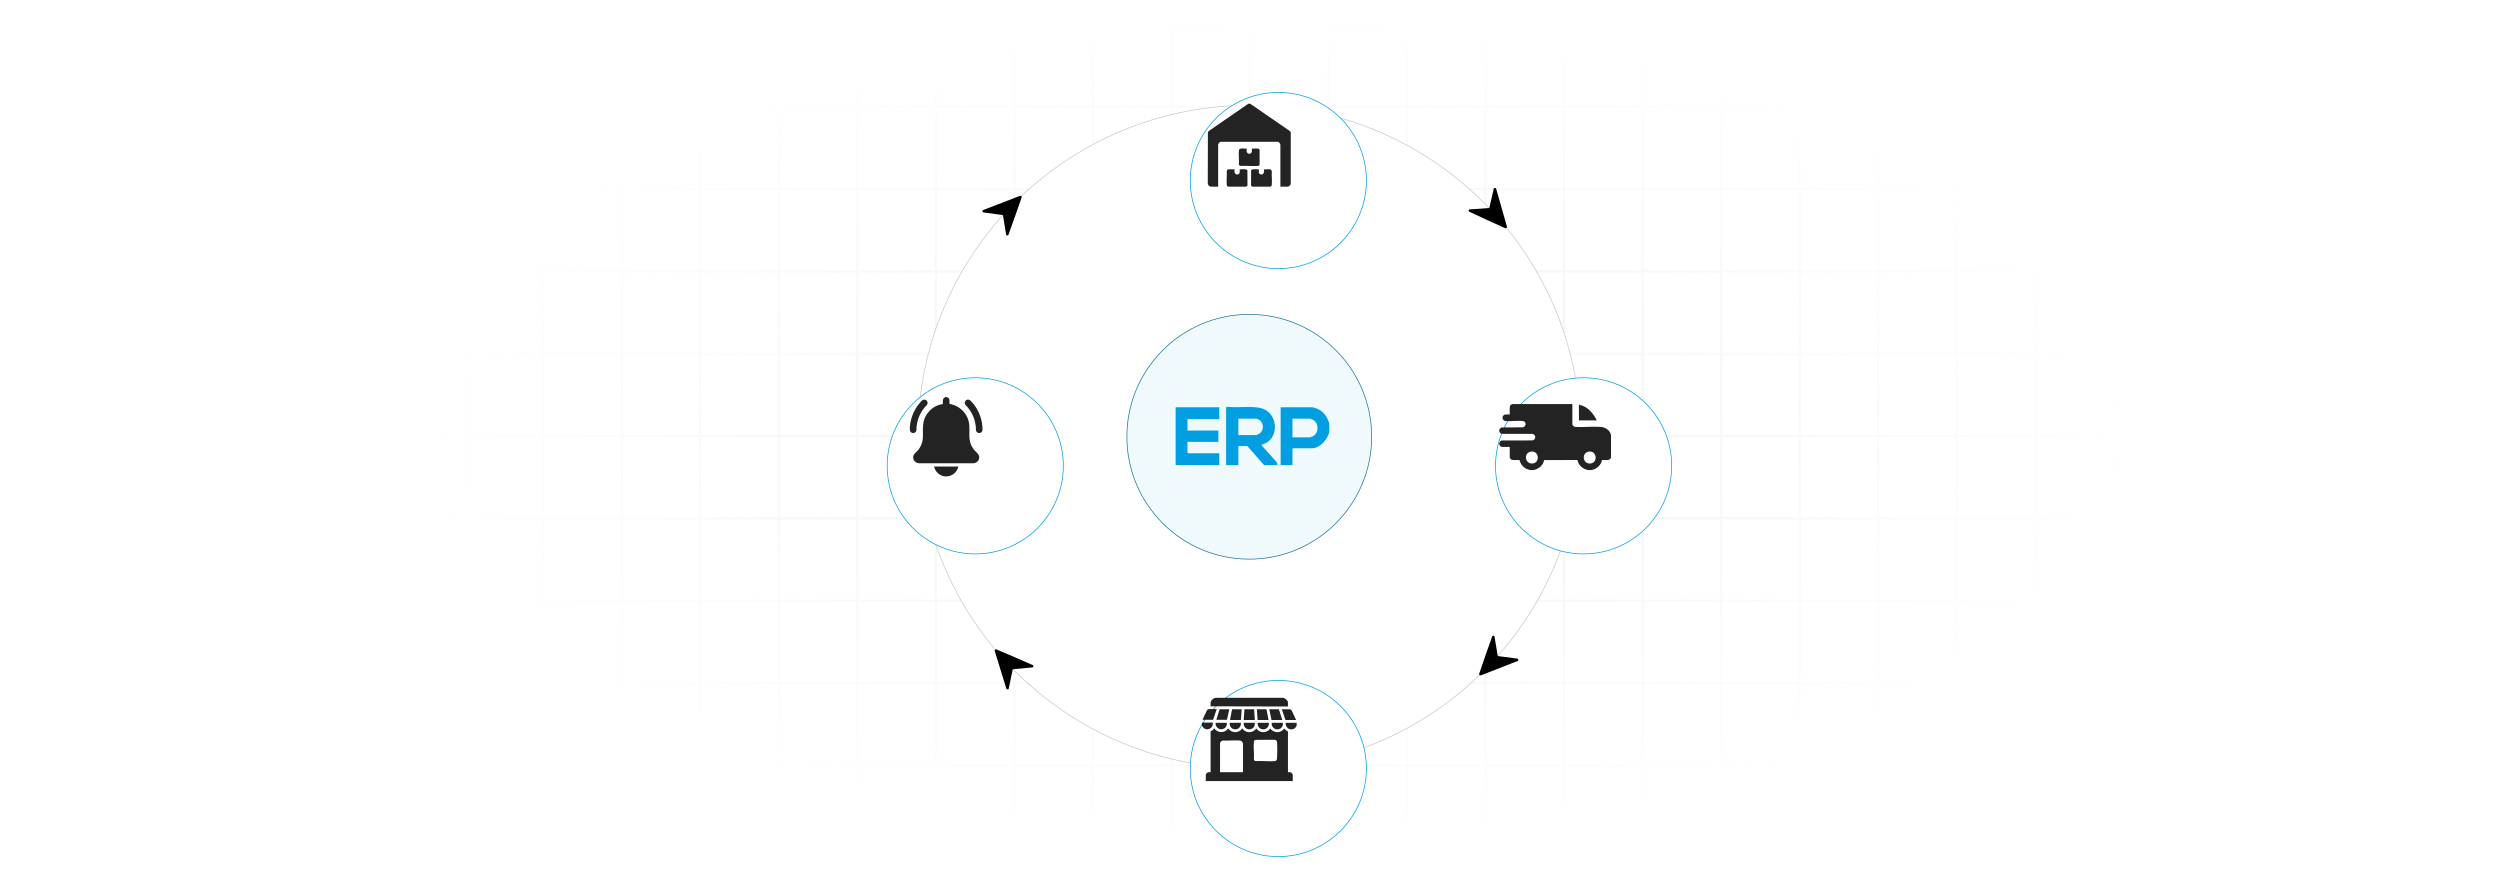 <?xml version="1.0" encoding="UTF-8"?>
<svg id="Layer_1" data-name="Layer 1" xmlns="http://www.w3.org/2000/svg" xmlns:xlink="http://www.w3.org/1999/xlink" viewBox="0 0 860 300">
  <defs>
    <filter id="luminosity-invert" x="39.647" y="-.272" width="782.115" height="300.272" color-interpolation-filters="sRGB" filterUnits="userSpaceOnUse">
      <feColorMatrix result="cm" values="-1 0 0 0 1 0 -1 0 0 1 0 0 -1 0 1 0 0 0 1 0"/>
    </filter>
    <radialGradient id="radial-gradient" cx="439.235" cy="148.479" fx="439.235" fy="148.479" r="298.487" gradientTransform="translate(0 74.962) scale(1 .495)" gradientUnits="userSpaceOnUse">
      <stop offset=".123" stop-color="#000" stop-opacity=".95"/>
      <stop offset="1" stop-color="#000" stop-opacity="0"/>
    </radialGradient>
    <mask id="mask" x="39.647" y="-.272" width="782.115" height="300.272" maskUnits="userSpaceOnUse">
      <g filter="url(#luminosity-invert)">
        <rect x="39.647" y="-.272" width="782.115" height="300.272" fill="url(#radial-gradient)"/>
      </g>
    </mask>
    <filter id="drop-shadow-1" x="363.92" y="-13.332" width="151.68" height="151.2" filterUnits="userSpaceOnUse">
      <feOffset dx="10" dy="10"/>
      <feGaussianBlur result="blur" stdDeviation="15"/>
      <feFlood flood-color="#000" flood-opacity=".06"/>
      <feComposite in2="blur" operator="in"/>
      <feComposite in="SourceGraphic"/>
    </filter>
    <filter id="drop-shadow-2" x="363.92" y="188.935" width="151.68" height="151.2" filterUnits="userSpaceOnUse">
      <feOffset dx="10" dy="10"/>
      <feGaussianBlur result="blur-2" stdDeviation="15"/>
      <feFlood flood-color="#000" flood-opacity=".06"/>
      <feComposite in2="blur-2" operator="in"/>
      <feComposite in="SourceGraphic"/>
    </filter>
    <filter id="drop-shadow-3" x="469.04" y="84.588" width="151.68" height="151.68" filterUnits="userSpaceOnUse">
      <feOffset dx="10" dy="10"/>
      <feGaussianBlur result="blur-3" stdDeviation="15"/>
      <feFlood flood-color="#000" flood-opacity=".06"/>
      <feComposite in2="blur-3" operator="in"/>
      <feComposite in="SourceGraphic"/>
    </filter>
    <filter id="drop-shadow-4" x="259.769" y="84.588" width="151.68" height="151.68" filterUnits="userSpaceOnUse">
      <feOffset dx="10" dy="10"/>
      <feGaussianBlur result="blur-4" stdDeviation="15"/>
      <feFlood flood-color="#000" flood-opacity=".06"/>
      <feComposite in2="blur-4" operator="in"/>
      <feComposite in="SourceGraphic"/>
    </filter>
  </defs>
  <rect y="0" width="860" height="300" fill="#fff"/>
  <g mask="url(#mask)">
    <g opacity=".4">
      <path d="M808.41,291.922H51.59V8.078h756.819v283.845ZM52.09,291.422h755.819V8.578H52.09v282.845Z" fill="#e6e6e6" stroke="#d6d6d6" stroke-miterlimit="10" stroke-width=".25"/>
      <rect x="51.84" y="36.413" width="756.319" height=".5" fill="#e6e6e6" stroke="#d6d6d6" stroke-miterlimit="10" stroke-width=".25"/>
      <rect x="51.84" y="64.747" width="756.319" height=".5" fill="#e6e6e6" stroke="#d6d6d6" stroke-miterlimit="10" stroke-width=".25"/>
      <rect x="51.84" y="93.082" width="756.319" height=".5" fill="#e6e6e6" stroke="#d6d6d6" stroke-miterlimit="10" stroke-width=".25"/>
      <rect x="51.84" y="121.415" width="756.319" height=".5" fill="none" stroke="#d6d6d6" stroke-miterlimit="10" stroke-width=".25"/>
      <rect x="51.84" y="149.75" width="756.319" height=".5" fill="#e6e6e6" stroke="#d6d6d6" stroke-miterlimit="10" stroke-width=".25"/>
      <rect x="51.84" y="178.084" width="756.319" height=".5" fill="#e6e6e6" stroke="#d6d6d6" stroke-miterlimit="10" stroke-width=".25"/>
      <rect x="51.84" y="206.418" width="756.319" height=".5" fill="#e6e6e6" stroke="#d6d6d6" stroke-miterlimit="10" stroke-width=".25"/>
      <rect x="51.84" y="234.753" width="756.319" height=".5" fill="#e6e6e6" stroke="#d6d6d6" stroke-miterlimit="10" stroke-width=".25"/>
      <rect x="51.84" y="263.087" width="756.319" height=".5" fill="#e6e6e6" stroke="#d6d6d6" stroke-miterlimit="10" stroke-width=".25"/>
      <rect x="780.898" y="8.328" width=".5" height="283.345" fill="#e6e6e6" stroke="#d6d6d6" stroke-miterlimit="10" stroke-width=".25"/>
      <rect x="753.887" y="8.328" width=".5" height="283.345" fill="#e6e6e6" stroke="#d6d6d6" stroke-miterlimit="10" stroke-width=".25"/>
      <rect x="726.875" y="8.328" width=".5" height="283.345" fill="#e6e6e6" stroke="#d6d6d6" stroke-miterlimit="10" stroke-width=".25"/>
      <rect x="699.864" y="8.328" width=".5" height="283.345" fill="#e6e6e6" stroke="#d6d6d6" stroke-miterlimit="10" stroke-width=".25"/>
      <rect x="672.852" y="8.328" width=".5" height="283.345" fill="#e6e6e6" stroke="#d6d6d6" stroke-miterlimit="10" stroke-width=".25"/>
      <rect x="645.841" y="8.328" width=".5" height="283.345" fill="#e6e6e6" stroke="#d6d6d6" stroke-miterlimit="10" stroke-width=".25"/>
      <rect x="618.83" y="8.328" width=".5" height="283.345" fill="#e6e6e6" stroke="#d6d6d6" stroke-miterlimit="10" stroke-width=".25"/>
      <rect x="591.818" y="8.328" width=".5" height="283.345" fill="#e6e6e6" stroke="#d6d6d6" stroke-miterlimit="10" stroke-width=".25"/>
      <rect x="564.807" y="8.328" width=".5" height="283.345" fill="#e6e6e6" stroke="#d6d6d6" stroke-miterlimit="10" stroke-width=".25"/>
      <rect x="537.795" y="8.328" width=".5" height="283.345" fill="#e6e6e6" stroke="#d6d6d6" stroke-miterlimit="10" stroke-width=".25"/>
      <rect x="510.784" y="8.328" width=".5" height="283.345" fill="#e6e6e6" stroke="#d6d6d6" stroke-miterlimit="10" stroke-width=".25"/>
      <rect x="483.772" y="8.328" width=".5" height="283.345" fill="#e6e6e6" stroke="#d6d6d6" stroke-miterlimit="10" stroke-width=".25"/>
      <rect x="456.761" y="8.328" width=".5" height="283.345" fill="#e6e6e6" stroke="#d6d6d6" stroke-miterlimit="10" stroke-width=".25"/>
      <rect x="429.75" y="8.328" width=".5" height="283.345" fill="#e6e6e6" stroke="#d6d6d6" stroke-miterlimit="10" stroke-width=".25"/>
      <rect x="402.738" y="8.328" width=".5" height="283.345" fill="#e6e6e6" stroke="#d6d6d6" stroke-miterlimit="10" stroke-width=".25"/>
      <rect x="375.727" y="8.328" width=".5" height="283.345" fill="#e6e6e6" stroke="#d6d6d6" stroke-miterlimit="10" stroke-width=".25"/>
      <rect x="348.716" y="8.328" width=".5" height="283.345" fill="#e6e6e6" stroke="#d6d6d6" stroke-miterlimit="10" stroke-width=".25"/>
      <rect x="321.704" y="8.328" width=".5" height="283.345" fill="#e6e6e6" stroke="#d6d6d6" stroke-miterlimit="10" stroke-width=".25"/>
      <rect x="294.693" y="8.328" width=".5" height="283.345" fill="#e6e6e6" stroke="#d6d6d6" stroke-miterlimit="10" stroke-width=".25"/>
      <rect x="267.682" y="8.328" width=".5" height="283.345" fill="#e6e6e6" stroke="#d6d6d6" stroke-miterlimit="10" stroke-width=".25"/>
      <rect x="240.67" y="8.328" width=".5" height="283.345" fill="#e6e6e6" stroke="#d6d6d6" stroke-miterlimit="10" stroke-width=".25"/>
      <rect x="213.659" y="8.328" width=".5" height="283.345" fill="#e6e6e6" stroke="#d6d6d6" stroke-miterlimit="10" stroke-width=".25"/>
      <rect x="186.648" y="8.328" width=".5" height="283.345" fill="#e6e6e6" stroke="#d6d6d6" stroke-miterlimit="10" stroke-width=".25"/>
      <rect x="159.636" y="8.328" width=".5" height="283.345" fill="#e6e6e6" stroke="#d6d6d6" stroke-miterlimit="10" stroke-width=".25"/>
      <rect x="132.625" y="8.328" width=".5" height="283.345" fill="#e6e6e6" stroke="#d6d6d6" stroke-miterlimit="10" stroke-width=".25"/>
      <rect x="105.613" y="8.328" width=".5" height="283.345" fill="#e6e6e6" stroke="#d6d6d6" stroke-miterlimit="10" stroke-width=".25"/>
      <rect x="78.602" y="8.328" width=".5" height="283.345" fill="#e6e6e6" stroke="#d6d6d6" stroke-miterlimit="10" stroke-width=".25"/>
    </g>
  </g>
  <circle cx="429.75" cy="150.25" r="113.993" fill="#fff" stroke="#c9c9c9" stroke-linecap="round" stroke-linejoin="round" stroke-width=".25"/>
  <circle cx="429.75" cy="150.25" r="42.103" fill="#f0f9fc" stroke="#1e7796" stroke-linecap="round" stroke-linejoin="round" stroke-width=".25"/>
  <circle cx="429.75" cy="52.098" r="30.296" fill="#fff" filter="url(#drop-shadow-1)" stroke="#019fe1" stroke-linecap="round" stroke-linejoin="round" stroke-width=".25"/>
  <circle cx="429.75" cy="254.365" r="30.296" fill="#fff" filter="url(#drop-shadow-2)" stroke="#019fe1" stroke-linecap="round" stroke-linejoin="round" stroke-width=".25"/>
  <circle cx="534.761" cy="150.25" r="30.296" fill="#fff" filter="url(#drop-shadow-3)" stroke="#019fe1" stroke-linecap="round" stroke-linejoin="round" stroke-width=".25"/>
  <circle cx="325.489" cy="150.25" r="30.296" fill="#fff" filter="url(#drop-shadow-4)" stroke="#019fe1" stroke-linecap="round" stroke-linejoin="round" stroke-width=".25"/>
  <g>
    <path d="M444.024,45.53v17.73c-.173.501-.449.775-.948.948h-2.62l0-14.413c-.054-.476-.407-.833-.835-1.005h-19.74c-.446.179-.807.555-.837,1.059l.002,14.359h-2.62c-.559-.206-.896-.524-.95-1.141l.045-17.577.295-.429,13.469-9.279c.309-.172.663-.166.963.022l13.436,9.256.339.47Z" fill="#232323"/>
    <path d="M430.755,64.208c-.223-.165-.357-.219-.392-.528l.026-5.05c.098-.224.331-.351.565-.382.386-.052,1.503-.054,1.894-.008.081.009.143.007.192.086v1.059c0,.041.155.309.198.359.331.387,1.001.395,1.336.005.081-.095.249-.428.249-.531v-.976c.798.168,2.591-.486,2.678.695-.124,1.469.159,3.192-.002,4.63-.038.341-.161.478-.446.641h-6.3Z" fill="#232323"/>
    <path d="M422.447,64.208c-.286-.163-.408-.3-.446-.641-.161-1.438.122-3.161-.002-4.63.002-.16.075-.396.188-.509.374-.374,1.939-.102,2.49-.186v1.032c0,.082.201.424.276.504.342.362.989.342,1.309-.034.043-.051.198-.318.198-.359v-1.059c.049-.08.111-.077.192-.086.391-.046,1.508-.045,1.894.008.234.032.468.158.565.382l.026,5.05c-.035.309-.169.363-.392.528h-6.3Z" fill="#232323"/>
    <path d="M428.859,51.105v1.087c0,.023.113.261.142.304.349.537,1.151.537,1.5,0,.029-.044.142-.281.142-.304v-1.087c.556.086,2.04-.172,2.452.141.099.075.147.195.198.304l.021,4.987c-.071.406-.311.51-.69.537-1.895.133-3.945-.104-5.856-.002-.353-.02-.59-.286-.588-.639.114-1.504-.144-3.21-.001-4.688.105-1.088,1.937-.482,2.679-.638Z" fill="#232323"/>
  </g>
  <g>
    <path d="M526.403,161.698c-.288-.035-.943-.261-1.228-.386-1.251-.547-2.131-1.71-2.447-3.029-.821-.185-2.416.256-3.048-.331-.058-.054-.336-.531-.336-.564v-3.635h-2.741c-.051,0-.529-.295-.598-.378-.556-.668-.208-1.636.615-1.854l10.498-.015c1.323-.23,1.368-1.937.069-2.246l-10.362-.001c-1.31-.129-1.48-1.801-.261-2.217l7.242-.042c1.207-.182,1.389-1.982.075-2.16-1.793-.244-4.089.177-5.929-.003-.975-.096-1.457-1.197-.787-1.917.054-.058.532-.335.565-.335h1.615c.118-.832-.278-2.643.298-3.262.054-.058.532-.335.565-.335h20.688v7.008c0,.279.623.84.944.857,2.878.178,6.01-.221,8.859.002,1.601.125,3.274,1.238,3.489,2.926v7.644c-.535,1.296-1.989.658-3.083.857-.42,1.824-1.849,3.087-3.675,3.414h-1.126c-1.778-.336-3.274-1.56-3.64-3.374l-.223-.077-11.183.013-.087.063c-.366,1.805-1.859,3.053-3.64,3.374-.36-.03-.776.042-1.126,0ZM526.685,155.347c-2.647.345-2.204,4.399.574,4.094,2.573-.283,2.223-4.458-.574-4.094ZM546.584,155.347c-2.647.345-2.204,4.399.574,4.094,2.573-.283,2.223-4.458-.574-4.094Z" fill="#232323"/>
    <path d="M549.306,144.61h-6.157v-5.396c2.216.455,3.74,1.706,5.017,3.499.416.584.835,1.25,1.14,1.897Z" fill="#232323"/>
  </g>
  <g>
    <path d="M441.401,240.044c.596.051,1.655.965,1.655,1.559v1.432l-26.612-.064v-1.368c0-.035.186-.465.227-.537.312-.547.842-.852,1.428-1.022h23.302Z" fill="#232323"/>
    <path d="M446.048,248.637v1.018c-.971,2.17-4.001,1.318-3.757-1.019l3.757 0Z" fill="#232323"/>
    <path d="M416.444,251.565c.528-.151.927-.593,1.241-1.018,1.099,1.635,3.67,1.756,4.745.064l.092.001c1.14,1.635,3.665,1.702,4.746-.001h.094c.993,1.423,2.977,1.697,4.299.541.122-.107.456-.543.54-.542,1.149,1.688,3.609,1.654,4.776.002,1.264,1.676,3.572,1.665,4.838-.001.32.469.768.755,1.242,1.049v13.971c.377.01.764-.063,1.105.137.209.122.551.544.551.786v2.132h-29.923v-2.132c0-.242.342-.664.551-.786.341-.2.728-.126,1.105-.137v-14.066ZM431.962,254.508c-.358.066-.577.285-.622.652-.223,1.855.171,4.148,0,6.05.024.296.309.581.605.605,2.131-.151,4.526.196,6.626.002.567-.052.695-.484.732-.987.107-1.439.122-3.988-.001-5.415-.043-.497-.203-.837-.733-.922l-6.607.017ZM427.585,265.631v-9.834c0-.064-.152-.419-.201-.499-.204-.33-.525-.52-.91-.554-1.862-.165-3.968.125-5.856.006-.15.024-.43.178-.547.281-.088.077-.38.503-.38.575v10.025h7.894Z" fill="#232323"/>
    <path d="M431.405,243.99l.257,3.533c.007.053-.066.158-.098.158h-3.629c-.032,0-.105-.105-.098-.158l.257-3.533h3.311Z" fill="#232323"/>
    <polygon points="435.671 243.99 436.371 247.682 432.615 247.682 432.36 243.99 435.671 243.99" fill="#232323"/>
    <polygon points="427.14 243.99 426.885 247.682 423.129 247.682 423.829 243.99 427.14 243.99" fill="#232323"/>
    <polygon points="439.937 243.99 441.082 247.682 437.39 247.682 436.626 243.99 439.937 243.99" fill="#232323"/>
    <path d="M445.857,247.682h-3.661l-1.242-3.692h2.833c.114,0,.522.359.596.486l1.474,3.205Z" fill="#232323"/>
    <path d="M418.545,243.927l-1.242,3.692h-3.661l1.477-3.138c.086-.257.534-.554.783-.554h2.642Z" fill="#232323"/>
    <polygon points="422.874 243.99 422.078 247.618 418.418 247.618 419.563 243.99 422.874 243.99" fill="#232323"/>
    <path d="M417.208,248.573c.288,1.956-2.1,3.158-3.407,1.592-.063-.075-.349-.493-.349-.542v-1.05h3.756Z" fill="#232323"/>
    <path d="M436.498,248.637c.179,2.999-4.011,3.032-3.884,0h3.884Z" fill="#232323"/>
    <path d="M441.337,248.637c.15,3.015-4.04,3.012-3.884,0h3.884Z" fill="#232323"/>
    <path d="M426.885,248.637c.125,3.029-4.053,3.003-3.884,0h3.884Z" fill="#232323"/>
    <path d="M431.66,248.637c.263,3.001-4.09,3.01-3.82,0h3.82Z" fill="#232323"/>
    <path d="M422.046,248.637c.158,2.966-4.003,2.965-3.884,0h3.884Z" fill="#232323"/>
  </g>
  <g>
    <path d="M325.718,136.611c1.154.339.859,1.416.928,2.348,3.667.571,6.558,3.645,6.793,7.376.2,3.172-.567,5.56,1.576,8.333.823,1.065,2.234,1.671,1.742,3.297-.254.839-1.101,1.39-1.957,1.398l-18.746-.003c-.801-.087-1.509-.516-1.795-1.294-.624-1.698.914-2.344,1.758-3.482,2.221-2.993,1.174-5.359,1.56-8.668.407-3.49,3.239-6.494,6.756-6.906.013-.95-.22-2.03.905-2.398h.479Z" fill="#232323"/>
    <path d="M312.991,148.065c.016-.37-.022-.749,0-1.119.152-2.536,1.106-5.185,2.566-7.262.35-.498,1.48-1.984,2.002-2.152.914-.295,1.757.511,1.476,1.424-.113.367-.672.827-.931,1.146-1.665,2.049-2.583,4.216-2.823,6.872-.026.291.025.605-.007.898-.15,1.389-1.91,1.493-2.283.193Z" fill="#232323"/>
    <path d="M332.841,137.477c.711-.098,1.146.463,1.585.944,1.711,1.876,2.969,4.559,3.372,7.068.102.634.29,2.105.143,2.683-.185.727-1.149,1.031-1.759.584-.644-.472-.434-1.302-.507-1.997-.256-2.461-1.184-4.677-2.741-6.581-.259-.317-.851-.814-.975-1.156-.245-.675.154-1.446.881-1.546Z" fill="#232323"/>
    <path d="M329.659,160.479c-.573,2.778-3.687,4.273-6.213,2.886-1.127-.619-1.838-1.647-2.148-2.886h8.361Z" fill="#232323"/>
  </g>
  <g>
    <path d="M457.271,145.744c-.076.844.104,1.842,0,2.662-.322,2.534-3.208,5.793-5.864,5.793h-6.567c-.017,0-.234.218-.234.235v5.558h-4.065v-19.884h11.023c.122,0,1.319.4,1.543.49,2.226.9,3.563,2.888,4.164,5.146ZM444.606,150.441h6.02c.084,0,.764-.267.913-.338,2.117-1.02,2.268-4.314.313-5.586-.137-.089-1-.495-1.069-.495h-6.176v6.419Z" fill="#019fe1"/>
    <path d="M421.777,140.186c.053-.172.36-.258.539-.243,3.664.483,9.855-.718,13.012,1.078,4.137,2.353,4.441,9.004.191,11.36-.414.229-.947.329-1.348.533-.147.074-.252-.043-.196.266l5.324,5.943.148.87h-4.613l-5.785-6.576h-3.049v6.576h-4.222v-19.806ZM425.999,149.658h6.176c.069,0,.933-.406,1.069-.495,1.626-1.067,1.547-3.696-.06-4.743-.123-.08-.788-.398-.853-.398h-6.333v5.636Z" fill="#019fe1"/>
    <path d="M419.432,140.108v4.071h-10.945v3.914h10.633v3.914h-10.633v3.679c0,.017.218.235.234.235h10.711v4.071h-15.011v-19.884h15.011Z" fill="#019fe1"/>
  </g>
  <path d="M514.652,64.852l3.723,13.064c.09.328-.152.638-.492.621-4.194-1.871-8.376-3.786-12.533-5.739-.173-.177-.179-.433-.05-.635l.137-.117,6.888-.489,1.545-6.746.117-.101c.164-.076.317-.093.484-.01l.146.113.034.039Z"/>
  <path d="M338.129,72.273l12.678-4.877c.318-.119.649.094.662.434-1.488,4.344-3.021,8.681-4.594,12.996-.161.188-.415.217-.628.107l-.129-.126-1.103-6.817-6.857-.935-.111-.108c-.09-.157-.121-.308-.053-.481l.099-.156.036-.037Z"/>
  <path d="M522.123,227.361l-12.653,4.941c-.318.12-.65-.091-.664-.431,1.466-4.352,2.977-8.697,4.529-13.019.16-.189.414-.219.628-.11l.13.125,1.138,6.811,6.861.901.111.107c.091.156.122.307.056.481l-.099.157-.036.037Z"/>
  <path d="M346.202,236.968l-4.001-12.981c-.097-.326.138-.641.478-.631,4.233,1.781,8.455,3.606,12.652,5.47.177.174.188.429.064.634l-.134.12-6.876.636-1.401,6.777-.115.103c-.163.08-.315.1-.484.02l-.149-.11-.034-.038Z"/>
</svg>